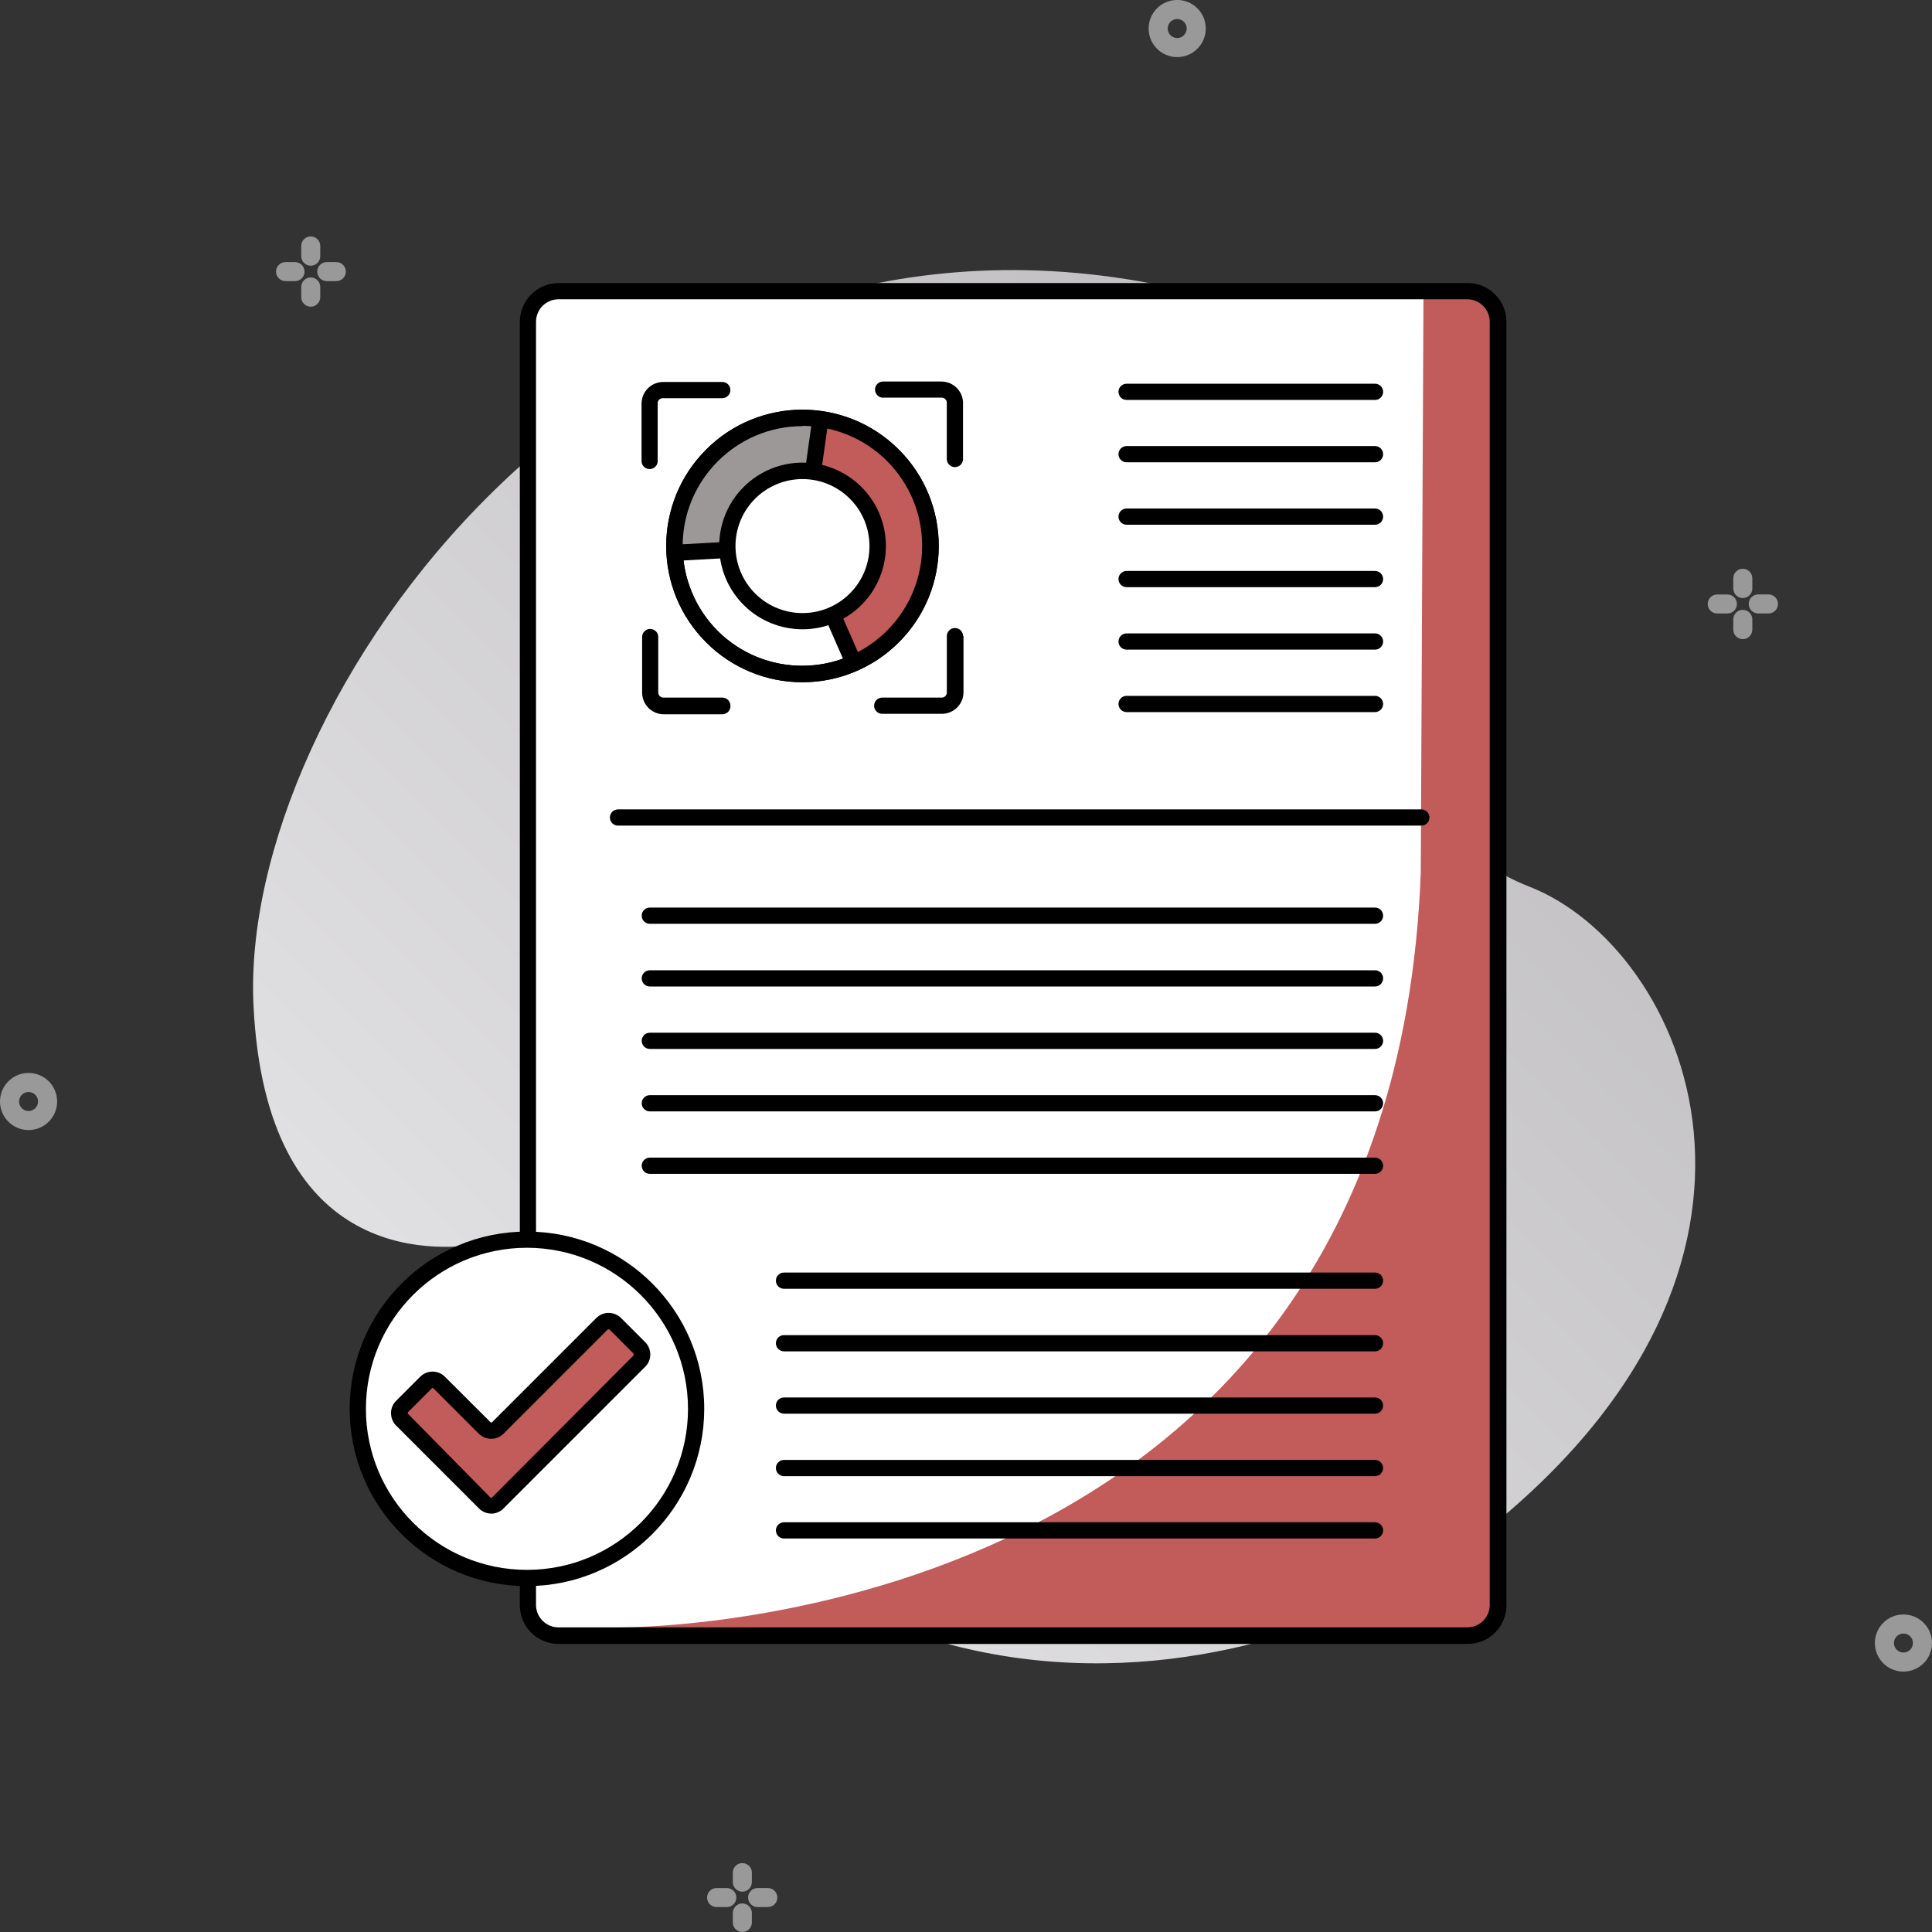 <?xml version="1.0" encoding="UTF-8"?>
<svg xmlns="http://www.w3.org/2000/svg" xmlns:xlink="http://www.w3.org/1999/xlink" id="Capa_1" data-name="Capa 1" viewBox="0 0 512 512">
  <rect x="0" y="0" width="512" height="512" fill="#333333" stroke="none"/>
  <defs>
    <style>
      .cls-1 {
        fill: url(#linear-gradient);
      }

      .cls-1, .cls-2, .cls-3, .cls-4, .cls-5, .cls-6 {
        stroke-width: 0px;
      }

      .cls-7, .cls-3 {
        opacity: .5;
      }

      .cls-3, .cls-5 {
        fill: #fff;
      }

      .cls-4 {
        fill: #9d9898;
      }

      .cls-6 {
        fill: #c25c5a;
      }
    </style>
    <linearGradient id="linear-gradient" x1="-513.06" y1="-820.06" x2="-393.73" y2="-939.39" gradientTransform="translate(1237.38 2116.56) scale(2.12)" gradientUnits="userSpaceOnUse">
      <stop offset="0" stop-color="#e0dfe1"></stop>
      <stop offset="1" stop-color="#bfbdbf"></stop>
    </linearGradient>
  </defs>
  <g id="Icon_15" data-name="Icon 15">
    <path id="Contour" class="cls-1" d="M135.82,333.28c-1.46-2.74-4.51-4.23-7.57-3.71-14.88,2.52-57.73,3.83-61.06-62.88-4.14-80.89,94.03-219.03,237.99-191.56,115.67,22.07,29.31,132.09,100.16,159.86,41.46,16.24,78.94,99.55-13.14,171.91-49.79,39.12-177.61,73.7-256.38-73.62h0Z"></path>
    <path id="Contour-2" class="cls-3" d="M7.57,299.48c-4.18,0-7.57-3.39-7.57-7.57s3.39-7.57,7.57-7.57,7.57,3.39,7.57,7.57-3.39,7.57-7.57,7.57ZM7.57,289.39c-1.39,0-2.52,1.13-2.52,2.52s1.13,2.52,2.52,2.52,2.52-1.13,2.52-2.52-1.13-2.52-2.52-2.52Z"></path>
    <path id="Contour-3" class="cls-3" d="M311.97,15.13c-4.18,0-7.57-3.39-7.57-7.57s3.39-7.57,7.57-7.57,7.57,3.39,7.57,7.57-3.39,7.57-7.57,7.57ZM311.97,5.04c-1.39,0-2.52,1.13-2.52,2.52s1.13,2.52,2.52,2.52,2.52-1.13,2.52-2.52-1.13-2.52-2.52-2.52Z"></path>
    <path id="Contour-4" class="cls-3" d="M504.43,442.99c-4.18,0-7.57-3.39-7.57-7.57s3.39-7.57,7.57-7.57,7.57,3.39,7.57,7.57-3.39,7.57-7.57,7.57ZM504.43,432.9c-1.39,0-2.52,1.13-2.52,2.52s1.13,2.52,2.52,2.52,2.52-1.13,2.52-2.52-1.13-2.52-2.52-2.52Z"></path>
    <g id="Group" class="cls-7">
      <path id="Contour-5" class="cls-5" d="M80.71,71.98c0-1.39-1.13-2.52-2.52-2.52h-2.52c-1.39,0-2.52,1.13-2.52,2.52s1.13,2.52,2.52,2.52h2.52c1.39,0,2.52-1.13,2.52-2.52Z"></path>
      <path id="Contour-6" class="cls-5" d="M82.35,70.42c1.39,0,2.52-1.13,2.52-2.52v-2.72c0-1.39-1.13-2.52-2.52-2.52s-2.52,1.13-2.52,2.52v2.72c0,1.39,1.13,2.52,2.52,2.52Z"></path>
      <path id="Contour-7" class="cls-5" d="M89.13,69.46h-2.7c-1.32.09-2.35,1.2-2.35,2.52,0,1.33,1.02,2.43,2.35,2.52h2.7c1.39,0,2.52-1.13,2.52-2.52s-1.13-2.52-2.52-2.52Z"></path>
      <path id="Contour-8" class="cls-5" d="M82.35,73.52c-1.39,0-2.52,1.13-2.52,2.52v2.72c0,1.39,1.13,2.52,2.52,2.52s2.52-1.13,2.52-2.52v-2.72c0-1.39-1.13-2.52-2.52-2.52Z"></path>
    </g>
    <g id="Group-2" class="cls-7">
      <path id="Contour-9" class="cls-5" d="M460.3,160.06c0-1.39-1.13-2.52-2.52-2.52h-2.7c-1.39,0-2.52,1.13-2.52,2.52s1.13,2.52,2.52,2.52h2.7c1.39,0,2.52-1.13,2.52-2.52Z"></path>
      <path id="Contour-10" class="cls-5" d="M461.86,158.49c1.39,0,2.52-1.13,2.52-2.52v-2.72c0-1.39-1.13-2.52-2.52-2.52s-2.52,1.13-2.52,2.52v2.72c0,1.39,1.13,2.52,2.52,2.52Z"></path>
      <path id="Contour-11" class="cls-5" d="M468.67,157.53h-2.72c-1.39,0-2.52,1.13-2.52,2.52s1.13,2.52,2.52,2.52h2.72c1.39,0,2.52-1.13,2.52-2.52s-1.13-2.52-2.52-2.52Z"></path>
      <path id="Contour-12" class="cls-5" d="M461.86,161.62c-1.39,0-2.52,1.13-2.52,2.52v2.72c0,1.39,1.13,2.52,2.52,2.52s2.52-1.13,2.52-2.52v-2.72c0-1.39-1.13-2.52-2.52-2.52Z"></path>
    </g>
    <g id="Group-3" class="cls-7">
      <path id="Contour-13" class="cls-5" d="M195.14,502.87c0-1.39-1.13-2.52-2.52-2.52h-2.72c-1.39,0-2.52,1.13-2.52,2.52s1.13,2.52,2.52,2.52h2.72c1.39,0,2.52-1.13,2.52-2.52Z"></path>
      <path id="Contour-14" class="cls-5" d="M196.73,501.31c1.39,0,2.52-1.13,2.52-2.52v-2.7c-.09-1.32-1.2-2.35-2.52-2.35-1.33,0-2.43,1.02-2.52,2.35v2.7c0,1.39,1.13,2.52,2.52,2.52Z"></path>
      <path id="Contour-15" class="cls-5" d="M203.49,500.35h-2.72c-1.39,0-2.52,1.13-2.52,2.52s1.13,2.52,2.52,2.52h2.72c1.39,0,2.52-1.13,2.52-2.52s-1.13-2.52-2.52-2.52Z"></path>
      <path id="Contour-16" class="cls-5" d="M196.73,504.43c-1.39,0-2.52,1.13-2.52,2.52v2.72c.11,1.31,1.2,2.32,2.52,2.32,1.32,0,2.42-1.01,2.52-2.32v-2.72c0-1.39-1.13-2.52-2.52-2.52Z"></path>
    </g>
  </g>
  <g id="_15" data-name=" 15">
    <g id="Group-2" data-name="Group">
      <g id="Group-5">
        <rect id="Contour-11-2" data-name="Contour-11" class="cls-5" x="139.91" y="77.16" width="257.04" height="356.34" rx="8.09" ry="8.09"></rect>
        <path id="Contour-12-2" data-name="Contour-12" class="cls-6" d="M163.77,431.27s205.01,2.87,212.75-199.96l.72-154.23h11.47s8.38-9.06,8.38,27.57v316.19s7.77,12.68-14.08,12.68-219.23-2.24-219.23-2.24h0Z"></path>
        <path id="Contour-13-2" data-name="Contour-13" class="cls-2" d="M388.86,435.66h-240.95c-5.57-.06-10.08-4.55-10.15-10.13V85.28c.02-5.66,4.6-10.25,10.27-10.27h240.95c5.66.02,10.24,4.61,10.24,10.27v340.25c-.06,5.66-4.7,10.19-10.35,10.13h0ZM148.02,79.31c-3.3,0-5.97,2.67-5.97,5.97h0v340.25c.12,3.21,2.76,5.74,5.97,5.74h240.95c3.16-.06,5.72-2.58,5.82-5.74V85.28c0-3.28-2.65-5.95-5.94-5.97h-240.83Z"></path>
      </g>
      <g id="Group-6">
        <circle id="Contour-14-2" data-name="Contour-14" class="cls-5" cx="139.65" cy="373.35" r="44.83" transform="translate(-245.65 475.53) rotate(-84.35)"></circle>
        <path id="Contour-15-2" data-name="Contour-15" class="cls-2" d="M139.65,420.34c-25.95,0-46.98-21.04-46.98-46.98s21.04-46.98,46.98-46.98c25.95,0,46.98,21.04,46.98,46.98-.03,25.94-21.05,46.95-46.98,46.98ZM139.65,330.67c-23.57,0-42.68,19.11-42.68,42.68s19.11,42.68,42.68,42.68,42.68-19.11,42.68-42.68h0c-.03-23.56-19.12-42.65-42.68-42.68Z"></path>
        <path id="Contour-16-2" data-name="Contour-16" class="cls-6" d="M106.49,372.78l6.37-6.37c.97-.97,2.55-.97,3.53,0l12.05,12.02c.96.97,2.52.97,3.49.01,0,0,0,0,.01-.01l27.59-27.48c.97-.97,2.55-.97,3.53,0l6.37,6.37c.97.97.97,2.55,0,3.53l-37.49,37.38c-.96.97-2.52.97-3.49.01,0,0,0,0-.01-.01l-21.94-21.91c-.97-.97-.97-2.55,0-3.53Z"></path>
        <path id="Contour-17" class="cls-2" d="M130.33,401.12c-1.29.03-2.54-.48-3.44-1.41l-21.91-21.91c-.87-.87-1.36-2.06-1.35-3.3-.02-1.23.47-2.41,1.35-3.27l6.37-6.37c1.79-1.81,4.72-1.83,6.53-.04.01.01.03.03.04.04l12.05,12.02c.12.13.32.13.45.01,0,0,0,0,.01-.01l27.59-27.59c1.81-1.81,4.75-1.81,6.57,0l6.37,6.37c.88.87,1.38,2.06,1.38,3.3,0,1.23-.49,2.41-1.38,3.27l-37.49,37.49c-.82.86-1.94,1.36-3.13,1.41ZM114.78,367.85c-.08-.03-.18-.03-.26,0l-6.37,6.37c-.13.11-.15.31-.04.44.01.02.03.03.04.04l21.8,22.14c.1.13.27.15.4.06.02-.02.04-.04.06-.06l37.49-37.63v-.49l-6.37-6.37c-.14-.11-.34-.11-.49,0l-27.59,27.59c-1.81,1.81-4.75,1.81-6.57,0l-12.02-12.02c-.06-.06-.14-.09-.23-.09h.14Z"></path>
      </g>
      <g id="Group-7">
        <g id="Group-8">
          <g id="Group-9">
            <circle id="Contour-18" class="cls-5" cx="212.68" cy="144.71" r="33.93"></circle>
            <path id="Contour-19" class="cls-2" d="M212.68,180.8c-9.58.02-18.76-3.78-25.53-10.56-14.12-14.09-14.13-36.96-.04-51.07,14.09-14.12,36.96-14.13,51.07-.04,14.12,14.09,14.13,36.96.04,51.07-6.77,6.78-15.96,10.6-25.54,10.6ZM212.68,112.93c-17.57.02-31.79,14.28-31.77,31.85.01,8.41,3.35,16.47,9.28,22.42,12.45,12.37,32.57,12.31,44.95-.15,12.37-12.45,12.31-32.57-.15-44.95-5.93-5.89-13.95-9.21-22.31-9.24v.06Z"></path>
          </g>
          <path id="Contour-20" class="cls-6" d="M212.68,144.71l13.62,31.09s32.01-13.88,17.21-45.26c0,0-10.21-19.91-30.09-19.73l-.75,33.9Z"></path>
          <path id="Contour-21" class="cls-4" d="M217.41,111.12l-4.73,33.59-33.88,1.92c-.98-12.11,4.6-23.81,14.63-30.66,16.95-11.22,23.98-4.85,23.98-4.85Z"></path>
          <path id="Contour-22" class="cls-2" d="M224.32,176.67l-13.85-31.67,4.82-34.16,4.25.6-4.65,32.96,13.4,30.52-3.96,1.75Z"></path>
          <path id="Contourv" class="cls-2" d="M178.6,144.37l33.87-1.9.24,4.29-33.87,1.9-.24-4.29Z"></path>
          <path id="Contour-23" class="cls-2" d="M212.68,180.8c-9.58.02-18.76-3.78-25.53-10.56-14.12-14.09-14.13-36.96-.04-51.07,14.09-14.12,36.96-14.13,51.07-.04,14.12,14.09,14.13,36.96.04,51.07-6.77,6.78-15.96,10.6-25.54,10.6ZM212.68,112.93c-17.57.02-31.79,14.28-31.77,31.85.01,8.41,3.35,16.47,9.28,22.42,12.45,12.37,32.57,12.31,44.95-.15,12.37-12.45,12.31-32.57-.15-44.95-5.93-5.89-13.95-9.21-22.31-9.24v.06Z"></path>
          <g id="Group-10">
            <circle id="Contour-24" class="cls-5" cx="212.68" cy="144.71" r="19.91"></circle>
            <path id="Contour-25" class="cls-2" d="M212.68,166.77c-5.85,0-11.47-2.31-15.6-6.45-8.63-8.62-8.65-22.6-.03-31.24,8.62-8.63,22.6-8.65,31.24-.03,8.63,8.62,8.65,22.6.03,31.24-4.14,4.15-9.77,6.48-15.63,6.48ZM212.68,126.96c-9.81,0-17.76,7.93-17.77,17.74,0,4.72,1.87,9.25,5.21,12.58,6.94,6.93,18.18,6.92,25.11-.02,6.93-6.94,6.92-18.18-.02-25.11-3.32-3.32-7.83-5.19-12.53-5.19Z"></path>
          </g>
        </g>
        <path id="Contour-26" class="cls-2" d="M191.42,101.23h-15.66c-3.17,0-5.74,2.57-5.74,5.74v14.94c-.14,1.18.71,2.25,1.89,2.38,1.18.14,2.25-.71,2.38-1.89.02-.16.02-.33,0-.5v-15.06c.02-.72.6-1.3,1.32-1.32h15.8c1.19,0,2.15-.96,2.15-2.15s-.96-2.15-2.15-2.15Z"></path>
        <path id="Contour-27" class="cls-2" d="M255.22,106.85c0-3.17-2.57-5.74-5.74-5.74h-15.69c-1.18.14-2.03,1.2-1.89,2.38.12.99.9,1.77,1.89,1.89h15.8c.72.02,1.3.6,1.32,1.32v14.94c0,1.19.96,2.15,2.15,2.15s2.15-.96,2.15-2.15v-14.8Z"></path>
        <path id="Contour-28" class="cls-2" d="M193.57,187.02c0-1.19-.96-2.15-2.15-2.15h-15.66c-.72-.02-1.3-.6-1.32-1.32v-14.97c-.14-1.18-1.2-2.03-2.38-1.89-.99.12-1.77.9-1.89,1.89v14.97c0,3.17,2.57,5.74,5.74,5.74h15.52c1.19,0,2.15-.96,2.15-2.15,0-.04,0-.08,0-.12Z"></path>
        <path id="Contour-29" class="cls-2" d="M255.22,168.58c0-1.19-.96-2.15-2.15-2.15s-2.15.96-2.15,2.15v14.97c-.02.72-.6,1.3-1.32,1.32h-15.8c-1.19,0-2.15.96-2.15,2.15s.96,2.15,2.15,2.15h15.8c3.17,0,5.74-2.57,5.74-5.74v-14.86h-.11Z"></path>
      </g>
      <g id="Group-11">
        <path id="Contour-30" class="cls-2" d="M298.56,105.99h65.83c1.19,0,2.15-.96,2.15-2.15s-.96-2.15-2.15-2.15h-65.83c-1.19,0-2.15.96-2.15,2.15s.96,2.15,2.15,2.15h0Z"></path>
        <path id="Contour-31" class="cls-2" d="M364.39,118.21h-65.83c-1.19,0-2.15.96-2.15,2.15s.96,2.15,2.15,2.15h65.83c1.19,0,2.15-.96,2.15-2.15s-.96-2.15-2.15-2.15Z"></path>
        <path id="Contour-32" class="cls-2" d="M364.39,134.76h-65.83c-1.19,0-2.15.96-2.15,2.15s.96,2.15,2.15,2.15h65.83c1.19,0,2.15-.96,2.15-2.15s-.96-2.15-2.15-2.15Z"></path>
        <path id="Contour-33" class="cls-2" d="M364.39,151.31h-65.83c-1.19,0-2.15.96-2.15,2.15s.96,2.15,2.15,2.15h65.83c1.19,0,2.15-.96,2.15-2.15s-.96-2.15-2.15-2.15Z"></path>
        <path id="Contour-34" class="cls-2" d="M364.39,167.86h-65.83c-1.19,0-2.15.96-2.15,2.15s.96,2.15,2.15,2.15h65.83c1.19,0,2.15-.96,2.15-2.15s-.96-2.15-2.15-2.15Z"></path>
        <path id="Contour-35" class="cls-2" d="M364.39,184.41h-65.83c-1.19,0-2.15.96-2.15,2.15s.96,2.15,2.15,2.15h65.83c1.19,0,2.15-.96,2.15-2.15s-.96-2.15-2.15-2.15Z"></path>
      </g>
      <path id="Contour-36" class="cls-2" d="M376.67,214.5h-212.89c-1.19,0-2.15.96-2.15,2.15s.96,2.15,2.15,2.15h212.89c1.19,0,2.15-.96,2.15-2.15s-.96-2.15-2.15-2.15Z"></path>
      <g id="Group-12">
        <path id="Contour-37" class="cls-2" d="M172.21,244.82h192.18c1.19,0,2.15-.96,2.15-2.15s-.96-2.15-2.15-2.15h-192.18c-1.19,0-2.15.96-2.15,2.15s.96,2.15,2.15,2.15h0Z"></path>
        <path id="Contour-38" class="cls-2" d="M364.39,257.13h-192.18c-1.19,0-2.15.96-2.15,2.15s.96,2.15,2.15,2.15h192.18c1.19,0,2.15-.96,2.15-2.15s-.96-2.15-2.15-2.15Z"></path>
        <path id="Contour-39" class="cls-2" d="M364.39,273.68h-192.18c-1.19,0-2.15.96-2.15,2.15s.96,2.15,2.15,2.15h192.18c1.19,0,2.15-.96,2.15-2.15s-.96-2.15-2.15-2.15Z"></path>
        <path id="Contour-40" class="cls-2" d="M364.39,290.23h-192.18c-1.19,0-2.15.96-2.15,2.15s.96,2.15,2.15,2.15h192.18c1.19,0,2.15-.96,2.15-2.15s-.96-2.15-2.15-2.15Z"></path>
        <path id="Contour-41" class="cls-2" d="M364.39,306.78h-192.18c-1.19,0-2.15.96-2.15,2.15s.96,2.15,2.15,2.15h192.18c1.19,0,2.15-.96,2.15-2.15s-.96-2.15-2.15-2.15Z"></path>
      </g>
      <g id="Group-13">
        <path id="Contour-42" class="cls-2" d="M207.77,341.54h156.62c1.19,0,2.15-.96,2.15-2.15s-.96-2.15-2.15-2.15h-156.62c-1.19,0-2.15.96-2.15,2.15s.96,2.15,2.15,2.15h0Z"></path>
        <path id="Contour-43" class="cls-2" d="M364.39,353.82h-156.62c-1.19,0-2.15.96-2.15,2.15s.96,2.15,2.15,2.15h156.62c1.19,0,2.15-.96,2.15-2.15s-.96-2.15-2.15-2.15Z"></path>
        <path id="Contour-44" class="cls-2" d="M364.39,370.34h-156.62c-1.19,0-2.15.96-2.15,2.15s.96,2.15,2.15,2.15h156.62c1.19,0,2.15-.96,2.15-2.15s-.96-2.15-2.15-2.15Z"></path>
        <path id="Contour-45" class="cls-2" d="M364.39,386.89h-156.62c-1.19,0-2.15.96-2.15,2.15s.96,2.15,2.15,2.15h156.62c1.19,0,2.15-.96,2.15-2.15s-.96-2.15-2.15-2.15Z"></path>
        <path id="Contour-46" class="cls-2" d="M364.39,403.42h-156.62c-1.19,0-2.15.96-2.15,2.15s.96,2.15,2.15,2.15h156.62c1.19,0,2.15-.96,2.15-2.15s-.96-2.15-2.15-2.15Z"></path>
      </g>
    </g>
  </g>
</svg>

